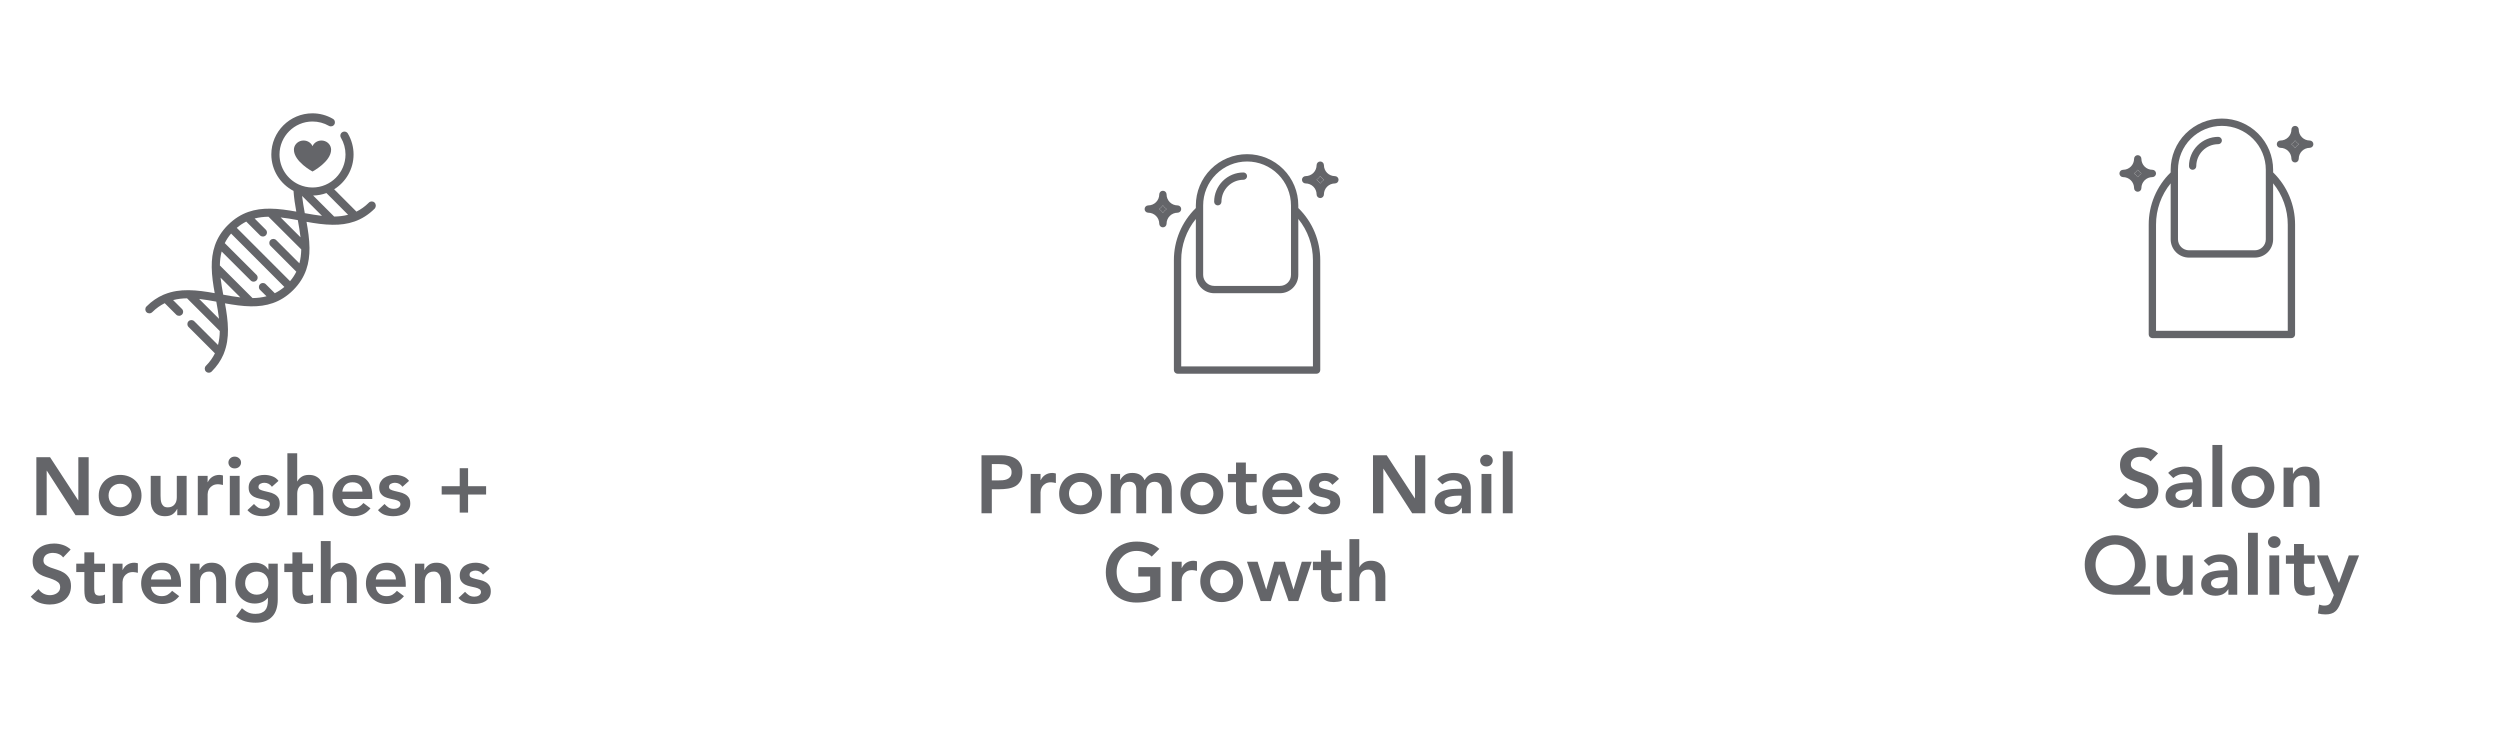 <svg xmlns="http://www.w3.org/2000/svg" fill="none" viewBox="0 0 427 126" height="126" width="427">
<g clip-path="url(#clip0_616_3960)">
<path fill="#646569" d="M389.5 25.25C389.997 25.25 390.474 25.448 390.825 25.8C391.177 26.151 391.374 26.628 391.375 27.125C391.375 27.291 391.441 27.45 391.558 27.567C391.675 27.684 391.834 27.75 392 27.75C392.166 27.75 392.325 27.684 392.442 27.567C392.559 27.45 392.625 27.291 392.625 27.125C392.626 26.628 392.823 26.151 393.175 25.8C393.526 25.448 394.003 25.25 394.5 25.25C394.666 25.25 394.825 25.184 394.942 25.067C395.059 24.95 395.125 24.791 395.125 24.625C395.125 24.459 395.059 24.3 394.942 24.183C394.825 24.066 394.666 24 394.5 24C394.003 24 393.526 23.802 393.175 23.45C392.823 23.099 392.626 22.622 392.625 22.125C392.625 21.959 392.559 21.8 392.442 21.683C392.325 21.566 392.166 21.5 392 21.5C391.834 21.5 391.675 21.566 391.558 21.683C391.441 21.8 391.375 21.959 391.375 22.125C391.374 22.622 391.177 23.099 390.825 23.45C390.474 23.802 389.997 24 389.5 24C389.334 24 389.175 24.066 389.058 24.183C388.941 24.3 388.875 24.459 388.875 24.625C388.875 24.791 388.941 24.95 389.058 25.067C389.175 25.184 389.334 25.25 389.5 25.25ZM392 23.998C392.178 24.236 392.389 24.447 392.627 24.625C392.389 24.803 392.178 25.014 392 25.252C391.822 25.014 391.611 24.803 391.373 24.625C391.611 24.447 391.822 24.236 392 23.998Z"></path>
<path fill="#646569" d="M392 23.998C392.178 24.236 392.389 24.447 392.627 24.625C392.389 24.803 392.178 25.014 392 25.252C391.822 25.014 391.611 24.803 391.373 24.625C391.611 24.447 391.822 24.236 392 23.998Z"></path>
<path fill="#646569" d="M362.625 30.25C363.122 30.25 363.599 30.448 363.95 30.8C364.302 31.151 364.499 31.628 364.5 32.125C364.5 32.291 364.566 32.45 364.683 32.567C364.8 32.684 364.959 32.75 365.125 32.75C365.291 32.75 365.45 32.684 365.567 32.567C365.684 32.45 365.75 32.291 365.75 32.125C365.751 31.628 365.948 31.151 366.3 30.8C366.651 30.448 367.128 30.25 367.625 30.25C367.791 30.25 367.95 30.184 368.067 30.067C368.184 29.95 368.25 29.791 368.25 29.625C368.25 29.459 368.184 29.3 368.067 29.183C367.95 29.066 367.791 29 367.625 29C367.128 29 366.651 28.802 366.3 28.45C365.948 28.099 365.751 27.622 365.75 27.125C365.75 26.959 365.684 26.8 365.567 26.683C365.45 26.566 365.291 26.5 365.125 26.5C364.959 26.5 364.8 26.566 364.683 26.683C364.566 26.8 364.5 26.959 364.5 27.125C364.499 27.622 364.302 28.099 363.95 28.45C363.599 28.802 363.122 29 362.625 29C362.459 29 362.3 29.066 362.183 29.183C362.066 29.3 362 29.459 362 29.625C362 29.791 362.066 29.95 362.183 30.067C362.3 30.184 362.459 30.25 362.625 30.25ZM365.125 28.998C365.303 29.236 365.514 29.447 365.752 29.625C365.514 29.803 365.303 30.014 365.125 30.252C364.947 30.014 364.736 29.803 364.498 29.625C364.736 29.447 364.947 29.236 365.125 28.998Z"></path>
<path fill="#646569" d="M365.125 28.998C365.303 29.236 365.514 29.447 365.752 29.625C365.514 29.803 365.303 30.014 365.125 30.252C364.947 30.014 364.736 29.803 364.498 29.625C364.736 29.447 364.947 29.236 365.125 28.998Z"></path>
<path fill="#646569" d="M374.5 29C374.582 29 374.663 28.984 374.739 28.953C374.815 28.921 374.884 28.875 374.942 28.817C375 28.759 375.046 28.69 375.077 28.614C375.109 28.538 375.125 28.457 375.125 28.375C375.126 27.381 375.522 26.428 376.225 25.724C376.928 25.021 377.881 24.626 378.875 24.625C379.041 24.625 379.2 24.559 379.317 24.442C379.434 24.325 379.5 24.166 379.5 24C379.5 23.834 379.434 23.675 379.317 23.558C379.2 23.441 379.041 23.375 378.875 23.375C377.549 23.377 376.278 23.904 375.341 24.841C374.404 25.779 373.877 27.049 373.875 28.375C373.875 28.457 373.891 28.538 373.923 28.614C373.954 28.69 374 28.759 374.058 28.817C374.116 28.875 374.185 28.921 374.261 28.953C374.337 28.984 374.418 29 374.5 29Z"></path>
<path fill="#646569" d="M367 38.375V57.125C367 57.207 367.016 57.288 367.048 57.364C367.079 57.44 367.125 57.509 367.183 57.567C367.241 57.625 367.31 57.671 367.386 57.703C367.462 57.734 367.543 57.75 367.625 57.75H391.375C391.457 57.75 391.538 57.734 391.614 57.703C391.69 57.671 391.759 57.625 391.817 57.567C391.875 57.509 391.921 57.44 391.953 57.364C391.984 57.288 392 57.207 392 57.125V38.375C392.005 36.72 391.679 35.08 391.041 33.553C390.403 32.026 389.465 30.642 388.284 29.482C388.274 29.472 388.261 29.469 388.25 29.459V29C388.25 26.679 387.328 24.454 385.687 22.813C384.046 21.172 381.821 20.25 379.5 20.25C377.179 20.25 374.954 21.172 373.313 22.813C371.672 24.454 370.75 26.679 370.75 29V29.455C369.559 30.614 368.613 32.001 367.969 33.534C367.324 35.066 366.995 36.713 367 38.375ZM390.75 38.375V56.5H368.25V38.375C368.244 35.804 369.127 33.31 370.75 31.317V40.875C370.751 41.703 371.081 42.498 371.666 43.084C372.252 43.669 373.047 43.999 373.875 44H385.125C385.954 43.999 386.748 43.669 387.334 43.084C387.92 42.498 388.249 41.703 388.25 40.875V31.311C389.873 33.307 390.756 35.803 390.75 38.375ZM372 29C372 27.011 372.79 25.103 374.197 23.697C375.603 22.29 377.511 21.5 379.5 21.5C381.489 21.5 383.397 22.29 384.803 23.697C386.21 25.103 387 27.011 387 29V40.875C387 41.372 386.802 41.849 386.45 42.2C386.099 42.552 385.622 42.749 385.125 42.75H373.875C373.378 42.749 372.901 42.552 372.55 42.2C372.198 41.849 372.001 41.372 372 40.875V29Z"></path>
<path fill="#646569" d="M395.748 94.864H397.596L399.472 99.526H399.5L401.18 94.864H402.93L399.752 103.026C399.63 103.344 399.495 103.619 399.346 103.852C399.206 104.095 399.038 104.296 398.842 104.454C398.646 104.622 398.412 104.744 398.142 104.818C397.88 104.902 397.563 104.944 397.19 104.944C396.751 104.944 396.322 104.888 395.902 104.776L396.112 103.264C396.242 103.311 396.378 103.348 396.518 103.376C396.667 103.414 396.816 103.432 396.966 103.432C397.171 103.432 397.344 103.414 397.484 103.376C397.624 103.339 397.74 103.278 397.834 103.194C397.936 103.12 398.02 103.017 398.086 102.886C398.151 102.765 398.221 102.616 398.296 102.438L398.618 101.64L395.748 94.864Z"></path>
<path fill="#646569" d="M390.432 96.292V94.864H391.818V92.918H393.498V94.864H395.346V96.292H393.498V99.232C393.498 99.568 393.559 99.834 393.68 100.03C393.811 100.226 394.063 100.324 394.436 100.324C394.585 100.324 394.749 100.31 394.926 100.282C395.103 100.245 395.243 100.189 395.346 100.114V101.528C395.169 101.612 394.949 101.668 394.688 101.696C394.436 101.733 394.212 101.752 394.016 101.752C393.568 101.752 393.199 101.701 392.91 101.598C392.63 101.505 392.406 101.36 392.238 101.164C392.079 100.959 391.967 100.707 391.902 100.408C391.846 100.109 391.818 99.764 391.818 99.372V96.292H390.432Z"></path>
<path fill="#646569" d="M387.608 94.864H389.288V101.584H387.608V94.864ZM387.37 92.582C387.37 92.312 387.468 92.078 387.664 91.882C387.869 91.677 388.126 91.574 388.434 91.574C388.742 91.574 388.998 91.672 389.204 91.868C389.418 92.055 389.526 92.293 389.526 92.582C389.526 92.872 389.418 93.114 389.204 93.31C388.998 93.497 388.742 93.59 388.434 93.59C388.126 93.59 387.869 93.492 387.664 93.296C387.468 93.091 387.37 92.853 387.37 92.582Z"></path>
<path fill="#646569" d="M383.957 91H385.637V101.584H383.957V91Z"></path>
<path fill="#646569" d="M380.609 100.66H380.567C380.325 101.043 380.017 101.323 379.643 101.5C379.27 101.668 378.859 101.752 378.411 101.752C378.103 101.752 377.8 101.71 377.501 101.626C377.212 101.542 376.951 101.416 376.717 101.248C376.493 101.08 376.311 100.87 376.171 100.618C376.031 100.366 375.961 100.072 375.961 99.736C375.961 99.372 376.027 99.064 376.157 98.812C376.288 98.551 376.461 98.336 376.675 98.168C376.899 97.991 377.156 97.851 377.445 97.748C377.735 97.646 378.033 97.571 378.341 97.524C378.659 97.468 378.976 97.436 379.293 97.426C379.611 97.408 379.909 97.398 380.189 97.398H380.609V97.216C380.609 96.796 380.465 96.484 380.175 96.278C379.886 96.064 379.517 95.956 379.069 95.956C378.715 95.956 378.383 96.022 378.075 96.152C377.767 96.274 377.501 96.442 377.277 96.656L376.395 95.774C376.769 95.392 377.203 95.116 377.697 94.948C378.201 94.78 378.719 94.696 379.251 94.696C379.727 94.696 380.129 94.752 380.455 94.864C380.782 94.967 381.053 95.102 381.267 95.27C381.482 95.438 381.645 95.634 381.757 95.858C381.879 96.073 381.963 96.292 382.009 96.516C382.065 96.74 382.098 96.96 382.107 97.174C382.117 97.38 382.121 97.562 382.121 97.72V101.584H380.609V100.66ZM380.511 98.574H380.161C379.928 98.574 379.667 98.584 379.377 98.602C379.088 98.621 378.813 98.668 378.551 98.742C378.299 98.808 378.085 98.91 377.907 99.05C377.73 99.181 377.641 99.368 377.641 99.61C377.641 99.769 377.674 99.904 377.739 100.016C377.814 100.119 377.907 100.208 378.019 100.282C378.131 100.357 378.257 100.413 378.397 100.45C378.537 100.478 378.677 100.492 378.817 100.492C379.396 100.492 379.821 100.357 380.091 100.086C380.371 99.806 380.511 99.428 380.511 98.952V98.574Z"></path>
<path fill="#646569" d="M374.503 101.584H372.907V100.506H372.879C372.72 100.842 372.477 101.136 372.151 101.388C371.824 101.631 371.381 101.752 370.821 101.752C370.373 101.752 369.99 101.682 369.673 101.542C369.365 101.393 369.113 101.197 368.917 100.954C368.721 100.702 368.581 100.418 368.497 100.1C368.413 99.783 368.371 99.452 368.371 99.106V94.864H370.051V98.266C370.051 98.453 370.06 98.663 370.079 98.896C370.097 99.12 370.144 99.335 370.219 99.54C370.303 99.736 370.424 99.904 370.583 100.044C370.751 100.175 370.984 100.24 371.283 100.24C371.563 100.24 371.796 100.194 371.983 100.1C372.179 100.007 372.337 99.881 372.459 99.722C372.589 99.564 372.683 99.382 372.739 99.176C372.795 98.971 372.823 98.756 372.823 98.532V94.864H374.503V101.584Z"></path>
<path fill="#646569" d="M367.243 101.584H361.475C360.7 101.584 359.981 101.467 359.319 101.234C358.665 100.991 358.096 100.651 357.611 100.212C357.135 99.764 356.757 99.223 356.477 98.588C356.206 97.944 356.071 97.221 356.071 96.418C356.071 95.69 356.206 95.023 356.477 94.416C356.757 93.8 357.135 93.273 357.611 92.834C358.087 92.386 358.637 92.041 359.263 91.798C359.897 91.546 360.569 91.42 361.279 91.42C361.988 91.42 362.655 91.546 363.281 91.798C363.915 92.041 364.471 92.386 364.947 92.834C365.423 93.273 365.796 93.8 366.067 94.416C366.347 95.023 366.487 95.69 366.487 96.418C366.487 96.941 366.421 97.403 366.291 97.804C366.169 98.196 366.006 98.546 365.801 98.854C365.595 99.153 365.367 99.405 365.115 99.61C364.872 99.815 364.634 99.988 364.401 100.128V100.156H367.243V101.584ZM361.237 93.016C360.761 93.016 360.317 93.105 359.907 93.282C359.505 93.45 359.155 93.688 358.857 93.996C358.567 94.304 358.339 94.668 358.171 95.088C358.003 95.508 357.919 95.965 357.919 96.46C357.919 96.964 358.003 97.435 358.171 97.874C358.339 98.303 358.572 98.677 358.871 98.994C359.169 99.302 359.519 99.545 359.921 99.722C360.331 99.899 360.779 99.988 361.265 99.988C361.75 99.988 362.198 99.899 362.609 99.722C363.029 99.545 363.388 99.302 363.687 98.994C363.985 98.677 364.219 98.303 364.387 97.874C364.555 97.435 364.639 96.964 364.639 96.46C364.639 95.965 364.555 95.508 364.387 95.088C364.219 94.668 363.985 94.304 363.687 93.996C363.388 93.688 363.029 93.45 362.609 93.282C362.198 93.105 361.741 93.016 361.237 93.016Z"></path>
<path fill="#646569" d="M390.034 79.864H391.63V80.942H391.658C391.816 80.606 392.059 80.317 392.386 80.074C392.712 79.822 393.156 79.696 393.716 79.696C394.164 79.696 394.542 79.771 394.85 79.92C395.167 80.07 395.424 80.266 395.62 80.508C395.816 80.751 395.956 81.031 396.04 81.348C396.124 81.666 396.166 81.997 396.166 82.342V86.584H394.486V83.182C394.486 82.996 394.476 82.79 394.458 82.566C394.439 82.333 394.388 82.118 394.304 81.922C394.229 81.717 394.108 81.549 393.94 81.418C393.772 81.278 393.543 81.208 393.254 81.208C392.974 81.208 392.736 81.255 392.54 81.348C392.353 81.442 392.194 81.568 392.064 81.726C391.942 81.885 391.854 82.067 391.798 82.272C391.742 82.478 391.714 82.692 391.714 82.916V86.584H390.034V79.864Z"></path>
<path fill="#646569" d="M381.153 83.224C381.153 82.692 381.246 82.212 381.433 81.782C381.629 81.344 381.89 80.97 382.217 80.662C382.543 80.354 382.931 80.116 383.379 79.948C383.827 79.78 384.303 79.696 384.807 79.696C385.311 79.696 385.787 79.78 386.235 79.948C386.683 80.116 387.07 80.354 387.397 80.662C387.723 80.97 387.98 81.344 388.167 81.782C388.363 82.212 388.461 82.692 388.461 83.224C388.461 83.756 388.363 84.242 388.167 84.68C387.98 85.11 387.723 85.478 387.397 85.786C387.07 86.094 386.683 86.332 386.235 86.5C385.787 86.668 385.311 86.752 384.807 86.752C384.303 86.752 383.827 86.668 383.379 86.5C382.931 86.332 382.543 86.094 382.217 85.786C381.89 85.478 381.629 85.11 381.433 84.68C381.246 84.242 381.153 83.756 381.153 83.224ZM382.833 83.224C382.833 83.486 382.875 83.738 382.959 83.98C383.052 84.223 383.183 84.438 383.351 84.624C383.528 84.811 383.738 84.96 383.981 85.072C384.223 85.184 384.499 85.24 384.807 85.24C385.115 85.24 385.39 85.184 385.633 85.072C385.875 84.96 386.081 84.811 386.249 84.624C386.426 84.438 386.557 84.223 386.641 83.98C386.734 83.738 386.781 83.486 386.781 83.224C386.781 82.963 386.734 82.711 386.641 82.468C386.557 82.226 386.426 82.011 386.249 81.824C386.081 81.638 385.875 81.488 385.633 81.376C385.39 81.264 385.115 81.208 384.807 81.208C384.499 81.208 384.223 81.264 383.981 81.376C383.738 81.488 383.528 81.638 383.351 81.824C383.183 82.011 383.052 82.226 382.959 82.468C382.875 82.711 382.833 82.963 382.833 83.224Z"></path>
<path fill="#646569" d="M377.88 76H379.56V86.584H377.88V76Z"></path>
<path fill="#646569" d="M374.532 85.66H374.49C374.248 86.043 373.94 86.323 373.566 86.5C373.193 86.668 372.782 86.752 372.334 86.752C372.026 86.752 371.723 86.71 371.424 86.626C371.135 86.542 370.874 86.416 370.64 86.248C370.416 86.08 370.234 85.87 370.094 85.618C369.954 85.366 369.884 85.072 369.884 84.736C369.884 84.372 369.95 84.064 370.08 83.812C370.211 83.551 370.384 83.336 370.598 83.168C370.822 82.991 371.079 82.851 371.368 82.748C371.658 82.646 371.956 82.571 372.264 82.524C372.582 82.468 372.899 82.436 373.216 82.426C373.534 82.408 373.832 82.398 374.112 82.398H374.532V82.216C374.532 81.796 374.388 81.484 374.098 81.278C373.809 81.064 373.44 80.956 372.992 80.956C372.638 80.956 372.306 81.022 371.998 81.152C371.69 81.274 371.424 81.442 371.2 81.656L370.318 80.774C370.692 80.392 371.126 80.116 371.62 79.948C372.124 79.78 372.642 79.696 373.174 79.696C373.65 79.696 374.052 79.752 374.378 79.864C374.705 79.967 374.976 80.102 375.19 80.27C375.405 80.438 375.568 80.634 375.68 80.858C375.802 81.073 375.886 81.292 375.932 81.516C375.988 81.74 376.021 81.96 376.03 82.174C376.04 82.38 376.044 82.562 376.044 82.72V86.584H374.532V85.66ZM374.434 83.574H374.084C373.851 83.574 373.59 83.584 373.3 83.602C373.011 83.621 372.736 83.668 372.474 83.742C372.222 83.808 372.008 83.91 371.83 84.05C371.653 84.181 371.564 84.368 371.564 84.61C371.564 84.769 371.597 84.904 371.662 85.016C371.737 85.119 371.83 85.208 371.942 85.282C372.054 85.357 372.18 85.413 372.32 85.45C372.46 85.478 372.6 85.492 372.74 85.492C373.319 85.492 373.744 85.357 374.014 85.086C374.294 84.806 374.434 84.428 374.434 83.952V83.574Z"></path>
<path fill="#646569" d="M367.305 78.8C367.119 78.529 366.867 78.333 366.549 78.212C366.241 78.081 365.915 78.016 365.569 78.016C365.364 78.016 365.163 78.039 364.967 78.086C364.781 78.133 364.608 78.207 364.449 78.31C364.3 78.413 364.179 78.548 364.085 78.716C363.992 78.875 363.945 79.066 363.945 79.29C363.945 79.626 364.062 79.883 364.295 80.06C364.529 80.237 364.818 80.391 365.163 80.522C365.509 80.653 365.887 80.779 366.297 80.9C366.708 81.021 367.086 81.189 367.431 81.404C367.777 81.619 368.066 81.903 368.299 82.258C368.533 82.613 368.649 83.084 368.649 83.672C368.649 84.204 368.551 84.671 368.355 85.072C368.159 85.464 367.893 85.791 367.557 86.052C367.231 86.313 366.848 86.509 366.409 86.64C365.971 86.771 365.509 86.836 365.023 86.836C364.407 86.836 363.815 86.733 363.245 86.528C362.676 86.323 362.186 85.977 361.775 85.492L363.105 84.204C363.32 84.531 363.6 84.787 363.945 84.974C364.3 85.151 364.673 85.24 365.065 85.24C365.271 85.24 365.476 85.212 365.681 85.156C365.887 85.1 366.073 85.016 366.241 84.904C366.409 84.792 366.545 84.652 366.647 84.484C366.75 84.307 366.801 84.106 366.801 83.882C366.801 83.518 366.685 83.238 366.451 83.042C366.218 82.846 365.929 82.683 365.583 82.552C365.238 82.412 364.86 82.281 364.449 82.16C364.039 82.039 363.661 81.875 363.315 81.67C362.97 81.455 362.681 81.175 362.447 80.83C362.214 80.475 362.097 80.004 362.097 79.416C362.097 78.903 362.2 78.459 362.405 78.086C362.62 77.713 362.895 77.405 363.231 77.162C363.577 76.91 363.969 76.723 364.407 76.602C364.846 76.481 365.294 76.42 365.751 76.42C366.274 76.42 366.778 76.499 367.263 76.658C367.758 76.817 368.201 77.078 368.593 77.442L367.305 78.8Z"></path>
</g>
<path fill="#646569" d="M223 31.332C223.497 31.333 223.974 31.53 224.325 31.882C224.677 32.233 224.874 32.71 224.875 33.207C224.875 33.373 224.941 33.532 225.058 33.649C225.175 33.766 225.334 33.832 225.5 33.832C225.666 33.832 225.825 33.766 225.942 33.649C226.059 33.532 226.125 33.373 226.125 33.207C226.126 32.71 226.323 32.233 226.675 31.882C227.026 31.53 227.503 31.333 228 31.332C228.166 31.332 228.325 31.266 228.442 31.149C228.559 31.032 228.625 30.873 228.625 30.707C228.625 30.541 228.559 30.382 228.442 30.265C228.325 30.148 228.166 30.082 228 30.082C227.503 30.081 227.026 29.884 226.675 29.532C226.323 29.181 226.126 28.704 226.125 28.207C226.125 28.041 226.059 27.882 225.942 27.765C225.825 27.648 225.666 27.582 225.5 27.582C225.334 27.582 225.175 27.648 225.058 27.765C224.941 27.882 224.875 28.041 224.875 28.207C224.874 28.704 224.677 29.181 224.325 29.532C223.974 29.884 223.497 30.081 223 30.082C222.834 30.082 222.675 30.148 222.558 30.265C222.441 30.382 222.375 30.541 222.375 30.707C222.375 30.873 222.441 31.032 222.558 31.149C222.675 31.266 222.834 31.332 223 31.332ZM225.5 30.08C225.678 30.318 225.889 30.529 226.127 30.707C225.889 30.885 225.678 31.096 225.5 31.334C225.322 31.096 225.111 30.885 224.873 30.707C225.111 30.529 225.322 30.318 225.5 30.08Z"></path>
<path fill="#646569" d="M225.5 30.08C225.678 30.318 225.889 30.529 226.127 30.707C225.889 30.885 225.678 31.096 225.5 31.334C225.322 31.096 225.111 30.885 224.873 30.707C225.111 30.529 225.322 30.318 225.5 30.08Z"></path>
<path fill="#646569" d="M196.125 36.332C196.622 36.333 197.099 36.53 197.45 36.882C197.802 37.233 197.999 37.71 198 38.207C198 38.373 198.066 38.532 198.183 38.649C198.3 38.766 198.459 38.832 198.625 38.832C198.791 38.832 198.95 38.766 199.067 38.649C199.184 38.532 199.25 38.373 199.25 38.207C199.251 37.71 199.448 37.233 199.8 36.882C200.151 36.53 200.628 36.333 201.125 36.332C201.291 36.332 201.45 36.266 201.567 36.149C201.684 36.032 201.75 35.873 201.75 35.707C201.75 35.541 201.684 35.382 201.567 35.265C201.45 35.148 201.291 35.082 201.125 35.082C200.628 35.081 200.151 34.884 199.8 34.532C199.448 34.181 199.251 33.704 199.25 33.207C199.25 33.041 199.184 32.882 199.067 32.765C198.95 32.648 198.791 32.582 198.625 32.582C198.459 32.582 198.3 32.648 198.183 32.765C198.066 32.882 198 33.041 198 33.207C197.999 33.704 197.802 34.181 197.45 34.532C197.099 34.884 196.622 35.081 196.125 35.082C195.959 35.082 195.8 35.148 195.683 35.265C195.566 35.382 195.5 35.541 195.5 35.707C195.5 35.873 195.566 36.032 195.683 36.149C195.8 36.266 195.959 36.332 196.125 36.332ZM198.625 35.08C198.803 35.318 199.014 35.529 199.252 35.707C199.014 35.885 198.803 36.096 198.625 36.334C198.447 36.096 198.236 35.885 197.998 35.707C198.236 35.529 198.447 35.318 198.625 35.08Z"></path>
<path fill="#646569" d="M198.625 35.08C198.803 35.318 199.014 35.529 199.252 35.707C199.014 35.885 198.803 36.096 198.625 36.334C198.447 36.096 198.236 35.885 197.998 35.707C198.236 35.529 198.447 35.318 198.625 35.08Z"></path>
<path fill="#646569" d="M208 35.082C208.082 35.082 208.163 35.066 208.239 35.035C208.315 35.003 208.384 34.957 208.442 34.899C208.5 34.841 208.546 34.772 208.577 34.696C208.609 34.62 208.625 34.539 208.625 34.457C208.626 33.463 209.022 32.51 209.725 31.807C210.428 31.104 211.381 30.708 212.375 30.707C212.541 30.707 212.7 30.641 212.817 30.524C212.934 30.407 213 30.248 213 30.082C213 29.916 212.934 29.757 212.817 29.64C212.7 29.523 212.541 29.457 212.375 29.457C211.049 29.459 209.778 29.986 208.841 30.923C207.904 31.86 207.377 33.131 207.375 34.457C207.375 34.539 207.391 34.62 207.423 34.696C207.454 34.772 207.5 34.841 207.558 34.899C207.616 34.957 207.685 35.003 207.761 35.035C207.837 35.066 207.918 35.082 208 35.082Z"></path>
<path fill="#646569" d="M200.5 44.457V63.207C200.5 63.289 200.516 63.37 200.548 63.446C200.579 63.522 200.625 63.591 200.683 63.649C200.741 63.707 200.81 63.753 200.886 63.785C200.962 63.816 201.043 63.832 201.125 63.832H224.875C224.957 63.832 225.038 63.816 225.114 63.785C225.19 63.753 225.259 63.707 225.317 63.649C225.375 63.591 225.421 63.522 225.453 63.446C225.484 63.37 225.5 63.289 225.5 63.207V44.457C225.505 42.802 225.179 41.162 224.541 39.635C223.903 38.108 222.965 36.724 221.784 35.564C221.774 35.554 221.761 35.551 221.75 35.541V35.082C221.75 32.761 220.828 30.536 219.187 28.895C217.546 27.254 215.321 26.332 213 26.332C210.679 26.332 208.454 27.254 206.813 28.895C205.172 30.536 204.25 32.761 204.25 35.082V35.537C203.059 36.696 202.113 38.083 201.469 39.616C200.824 41.148 200.495 42.795 200.5 44.457ZM224.25 44.457V62.582H201.75V44.457C201.744 41.886 202.627 39.392 204.25 37.399V46.957C204.251 47.785 204.581 48.58 205.166 49.166C205.752 49.752 206.547 50.081 207.375 50.082H218.625C219.454 50.081 220.248 49.752 220.834 49.166C221.42 48.58 221.749 47.785 221.75 46.957V37.393C223.373 39.389 224.256 41.885 224.25 44.457ZM205.5 35.082C205.5 33.093 206.29 31.185 207.697 29.779C209.103 28.372 211.011 27.582 213 27.582C214.989 27.582 216.897 28.372 218.303 29.779C219.71 31.185 220.5 33.093 220.5 35.082V46.957C220.5 47.454 220.302 47.931 219.95 48.282C219.599 48.634 219.122 48.831 218.625 48.832H207.375C206.878 48.831 206.401 48.634 206.05 48.282C205.698 47.931 205.501 47.454 205.5 46.957V35.082Z"></path>
<path fill="#646569" d="M232.165 96.884H232.193C232.324 96.604 232.553 96.352 232.879 96.128C233.215 95.895 233.645 95.778 234.167 95.778C234.615 95.778 234.993 95.853 235.301 96.002C235.619 96.151 235.875 96.347 236.071 96.59C236.267 96.833 236.407 97.113 236.491 97.43C236.575 97.747 236.617 98.079 236.617 98.424V102.666H234.937V99.264C234.937 99.077 234.928 98.872 234.909 98.648C234.891 98.415 234.839 98.2 234.755 98.004C234.681 97.799 234.559 97.631 234.391 97.5C234.223 97.36 233.995 97.29 233.705 97.29C233.425 97.29 233.187 97.337 232.991 97.43C232.805 97.523 232.646 97.649 232.515 97.808C232.394 97.967 232.305 98.149 232.249 98.354C232.193 98.559 232.165 98.774 232.165 98.998V102.666H230.485V92.082H232.165V96.884Z"></path>
<path fill="#646569" d="M224.246 97.374V95.946H225.632V94H227.312V95.946H229.16V97.374H227.312V100.314C227.312 100.65 227.373 100.916 227.494 101.112C227.625 101.308 227.877 101.406 228.25 101.406C228.399 101.406 228.563 101.392 228.74 101.364C228.917 101.327 229.057 101.271 229.16 101.196V102.61C228.983 102.694 228.763 102.75 228.502 102.778C228.25 102.815 228.026 102.834 227.83 102.834C227.382 102.834 227.013 102.783 226.724 102.68C226.444 102.587 226.22 102.442 226.052 102.246C225.893 102.041 225.781 101.789 225.716 101.49C225.66 101.191 225.632 100.846 225.632 100.454V97.374H224.246Z"></path>
<path fill="#646569" d="M212.978 95.946H214.798L216.254 100.65H216.282L217.64 95.946H219.46L220.916 100.65H220.944L222.344 95.946H224.038L221.756 102.666H220.09L218.494 98.074H218.466L217.052 102.666H215.316L212.978 95.946Z"></path>
<path fill="#646569" d="M205.007 99.306C205.007 98.774 205.1 98.294 205.287 97.864C205.483 97.426 205.744 97.052 206.071 96.744C206.398 96.436 206.785 96.198 207.233 96.03C207.681 95.862 208.157 95.778 208.661 95.778C209.165 95.778 209.641 95.862 210.089 96.03C210.537 96.198 210.924 96.436 211.251 96.744C211.578 97.052 211.834 97.426 212.021 97.864C212.217 98.294 212.315 98.774 212.315 99.306C212.315 99.838 212.217 100.324 212.021 100.762C211.834 101.192 211.578 101.56 211.251 101.868C210.924 102.176 210.537 102.414 210.089 102.582C209.641 102.75 209.165 102.834 208.661 102.834C208.157 102.834 207.681 102.75 207.233 102.582C206.785 102.414 206.398 102.176 206.071 101.868C205.744 101.56 205.483 101.192 205.287 100.762C205.1 100.324 205.007 99.838 205.007 99.306ZM206.687 99.306C206.687 99.568 206.729 99.82 206.813 100.062C206.906 100.305 207.037 100.52 207.205 100.706C207.382 100.893 207.592 101.042 207.835 101.154C208.078 101.266 208.353 101.322 208.661 101.322C208.969 101.322 209.244 101.266 209.487 101.154C209.73 101.042 209.935 100.893 210.103 100.706C210.28 100.52 210.411 100.305 210.495 100.062C210.588 99.82 210.635 99.568 210.635 99.306C210.635 99.045 210.588 98.793 210.495 98.55C210.411 98.308 210.28 98.093 210.103 97.906C209.935 97.72 209.73 97.57 209.487 97.458C209.244 97.346 208.969 97.29 208.661 97.29C208.353 97.29 208.078 97.346 207.835 97.458C207.592 97.57 207.382 97.72 207.205 97.906C207.037 98.093 206.906 98.308 206.813 98.55C206.729 98.793 206.687 99.045 206.687 99.306Z"></path>
<path fill="#646569" d="M200.147 95.946H201.827V97.01H201.855C202.042 96.618 202.308 96.315 202.653 96.1C202.999 95.886 203.395 95.778 203.843 95.778C203.946 95.778 204.044 95.788 204.137 95.806C204.24 95.825 204.343 95.848 204.445 95.876V97.5C204.305 97.463 204.165 97.435 204.025 97.416C203.895 97.388 203.764 97.374 203.633 97.374C203.241 97.374 202.924 97.449 202.681 97.598C202.448 97.738 202.266 97.902 202.135 98.088C202.014 98.275 201.93 98.462 201.883 98.648C201.846 98.835 201.827 98.975 201.827 99.068V102.666H200.147V95.946Z"></path>
<path fill="#646569" d="M198.211 101.938C196.988 102.591 195.621 102.918 194.109 102.918C193.344 102.918 192.639 102.797 191.995 102.554C191.36 102.302 190.81 101.952 190.343 101.504C189.886 101.047 189.526 100.501 189.265 99.866C189.004 99.231 188.873 98.527 188.873 97.752C188.873 96.959 189.004 96.24 189.265 95.596C189.526 94.943 189.886 94.387 190.343 93.93C190.81 93.473 191.36 93.123 191.995 92.88C192.639 92.628 193.344 92.502 194.109 92.502C194.865 92.502 195.574 92.595 196.237 92.782C196.9 92.959 197.492 93.281 198.015 93.748L196.713 95.064C196.396 94.756 196.008 94.518 195.551 94.35C195.103 94.182 194.627 94.098 194.123 94.098C193.61 94.098 193.143 94.191 192.723 94.378C192.312 94.555 191.958 94.807 191.659 95.134C191.36 95.451 191.127 95.825 190.959 96.254C190.8 96.683 190.721 97.145 190.721 97.64C190.721 98.172 190.8 98.662 190.959 99.11C191.127 99.558 191.36 99.945 191.659 100.272C191.958 100.599 192.312 100.855 192.723 101.042C193.143 101.229 193.61 101.322 194.123 101.322C194.571 101.322 194.991 101.28 195.383 101.196C195.784 101.112 196.139 100.981 196.447 100.804V98.466H194.417V96.87H198.211V101.938Z"></path>
<path fill="#646569" d="M256.681 77.082H258.361V87.666H256.681V77.082Z"></path>
<path fill="#646569" d="M253.045 80.946H254.725V87.666H253.045V80.946ZM252.807 78.664C252.807 78.394 252.905 78.16 253.101 77.964C253.306 77.759 253.563 77.656 253.871 77.656C254.179 77.656 254.435 77.754 254.641 77.95C254.855 78.137 254.963 78.375 254.963 78.664C254.963 78.954 254.855 79.196 254.641 79.392C254.435 79.579 254.179 79.672 253.871 79.672C253.563 79.672 253.306 79.574 253.101 79.378C252.905 79.173 252.807 78.935 252.807 78.664Z"></path>
<path fill="#646569" d="M249.697 86.742H249.655C249.412 87.125 249.104 87.405 248.731 87.582C248.357 87.75 247.947 87.834 247.499 87.834C247.191 87.834 246.887 87.792 246.589 87.708C246.299 87.624 246.038 87.498 245.805 87.33C245.581 87.162 245.399 86.952 245.259 86.7C245.119 86.448 245.049 86.154 245.049 85.818C245.049 85.454 245.114 85.146 245.245 84.894C245.375 84.633 245.548 84.418 245.763 84.25C245.987 84.073 246.243 83.933 246.533 83.83C246.822 83.728 247.121 83.653 247.429 83.606C247.746 83.55 248.063 83.518 248.381 83.508C248.698 83.49 248.997 83.48 249.277 83.48H249.697V83.298C249.697 82.878 249.552 82.566 249.263 82.36C248.973 82.146 248.605 82.038 248.157 82.038C247.802 82.038 247.471 82.104 247.163 82.234C246.855 82.356 246.589 82.524 246.365 82.738L245.483 81.856C245.856 81.474 246.29 81.198 246.785 81.03C247.289 80.862 247.807 80.778 248.339 80.778C248.815 80.778 249.216 80.834 249.543 80.946C249.869 81.049 250.14 81.184 250.355 81.352C250.569 81.52 250.733 81.716 250.845 81.94C250.966 82.155 251.05 82.374 251.097 82.598C251.153 82.822 251.185 83.042 251.195 83.256C251.204 83.462 251.209 83.644 251.209 83.802V87.666H249.697V86.742ZM249.599 84.656H249.249C249.015 84.656 248.754 84.666 248.465 84.684C248.175 84.703 247.9 84.75 247.639 84.824C247.387 84.89 247.172 84.992 246.995 85.132C246.817 85.263 246.729 85.45 246.729 85.692C246.729 85.851 246.761 85.986 246.827 86.098C246.901 86.201 246.995 86.29 247.107 86.364C247.219 86.439 247.345 86.495 247.485 86.532C247.625 86.56 247.765 86.574 247.905 86.574C248.483 86.574 248.908 86.439 249.179 86.168C249.459 85.888 249.599 85.51 249.599 85.034V84.656Z"></path>
<path fill="#646569" d="M234.508 77.754H236.846L241.648 85.118H241.676V77.754H243.44V87.666H241.2L236.3 80.064H236.272V87.666H234.508V77.754Z"></path>
<path fill="#646569" d="M227.575 82.808C227.248 82.351 226.81 82.122 226.259 82.122C226.035 82.122 225.816 82.178 225.601 82.29C225.386 82.402 225.279 82.584 225.279 82.836C225.279 83.042 225.368 83.191 225.545 83.284C225.722 83.378 225.946 83.457 226.217 83.522C226.488 83.588 226.777 83.658 227.085 83.732C227.402 83.798 227.696 83.905 227.967 84.054C228.238 84.194 228.462 84.39 228.639 84.642C228.816 84.894 228.905 85.24 228.905 85.678C228.905 86.08 228.816 86.42 228.639 86.7C228.471 86.971 228.247 87.19 227.967 87.358C227.696 87.526 227.388 87.648 227.043 87.722C226.698 87.797 226.352 87.834 226.007 87.834C225.484 87.834 225.004 87.76 224.565 87.61C224.126 87.461 223.734 87.19 223.389 86.798L224.509 85.748C224.724 85.991 224.952 86.192 225.195 86.35C225.447 86.5 225.75 86.574 226.105 86.574C226.226 86.574 226.352 86.56 226.483 86.532C226.614 86.504 226.735 86.458 226.847 86.392C226.959 86.327 227.048 86.248 227.113 86.154C227.188 86.052 227.225 85.935 227.225 85.804C227.225 85.571 227.136 85.398 226.959 85.286C226.782 85.174 226.558 85.086 226.287 85.02C226.016 84.946 225.722 84.88 225.405 84.824C225.097 84.759 224.808 84.661 224.537 84.53C224.266 84.39 224.042 84.199 223.865 83.956C223.688 83.714 223.599 83.378 223.599 82.948C223.599 82.575 223.674 82.253 223.823 81.982C223.982 81.702 224.187 81.474 224.439 81.296C224.691 81.119 224.98 80.988 225.307 80.904C225.634 80.82 225.965 80.778 226.301 80.778C226.749 80.778 227.192 80.858 227.631 81.016C228.07 81.166 228.424 81.427 228.695 81.8L227.575 82.808Z"></path>
<path fill="#646569" d="M217.296 84.894C217.352 85.398 217.548 85.79 217.884 86.07C218.22 86.35 218.626 86.49 219.102 86.49C219.522 86.49 219.872 86.406 220.152 86.238C220.442 86.061 220.694 85.842 220.908 85.58L222.112 86.49C221.72 86.976 221.282 87.321 220.796 87.526C220.311 87.732 219.802 87.834 219.27 87.834C218.766 87.834 218.29 87.75 217.842 87.582C217.394 87.414 217.007 87.176 216.68 86.868C216.354 86.56 216.092 86.192 215.896 85.762C215.71 85.324 215.616 84.838 215.616 84.306C215.616 83.774 215.71 83.294 215.896 82.864C216.092 82.426 216.354 82.052 216.68 81.744C217.007 81.436 217.394 81.198 217.842 81.03C218.29 80.862 218.766 80.778 219.27 80.778C219.737 80.778 220.162 80.862 220.544 81.03C220.936 81.189 221.268 81.422 221.538 81.73C221.818 82.038 222.033 82.421 222.182 82.878C222.341 83.326 222.42 83.844 222.42 84.432V84.894H217.296ZM220.74 83.634C220.731 83.14 220.577 82.752 220.278 82.472C219.98 82.183 219.564 82.038 219.032 82.038C218.528 82.038 218.127 82.183 217.828 82.472C217.539 82.762 217.362 83.149 217.296 83.634H220.74Z"></path>
<path fill="#646569" d="M209.727 82.374V80.946H211.113V79H212.793V80.946H214.641V82.374H212.793V85.314C212.793 85.65 212.853 85.916 212.975 86.112C213.105 86.308 213.357 86.406 213.731 86.406C213.88 86.406 214.043 86.392 214.221 86.364C214.398 86.327 214.538 86.271 214.641 86.196V87.61C214.463 87.694 214.244 87.75 213.983 87.778C213.731 87.815 213.507 87.834 213.311 87.834C212.863 87.834 212.494 87.783 212.205 87.68C211.925 87.587 211.701 87.442 211.533 87.246C211.374 87.041 211.262 86.789 211.197 86.49C211.141 86.191 211.113 85.846 211.113 85.454V82.374H209.727Z"></path>
<path fill="#646569" d="M201.63 84.306C201.63 83.774 201.723 83.294 201.91 82.864C202.106 82.426 202.367 82.052 202.694 81.744C203.021 81.436 203.408 81.198 203.856 81.03C204.304 80.862 204.78 80.778 205.284 80.778C205.788 80.778 206.264 80.862 206.712 81.03C207.16 81.198 207.547 81.436 207.874 81.744C208.201 82.052 208.457 82.426 208.644 82.864C208.84 83.294 208.938 83.774 208.938 84.306C208.938 84.838 208.84 85.324 208.644 85.762C208.457 86.192 208.201 86.56 207.874 86.868C207.547 87.176 207.16 87.414 206.712 87.582C206.264 87.75 205.788 87.834 205.284 87.834C204.78 87.834 204.304 87.75 203.856 87.582C203.408 87.414 203.021 87.176 202.694 86.868C202.367 86.56 202.106 86.192 201.91 85.762C201.723 85.324 201.63 84.838 201.63 84.306ZM203.31 84.306C203.31 84.568 203.352 84.82 203.436 85.062C203.529 85.305 203.66 85.52 203.828 85.706C204.005 85.893 204.215 86.042 204.458 86.154C204.701 86.266 204.976 86.322 205.284 86.322C205.592 86.322 205.867 86.266 206.11 86.154C206.353 86.042 206.558 85.893 206.726 85.706C206.903 85.52 207.034 85.305 207.118 85.062C207.211 84.82 207.258 84.568 207.258 84.306C207.258 84.045 207.211 83.793 207.118 83.55C207.034 83.308 206.903 83.093 206.726 82.906C206.558 82.72 206.353 82.57 206.11 82.458C205.867 82.346 205.592 82.29 205.284 82.29C204.976 82.29 204.701 82.346 204.458 82.458C204.215 82.57 204.005 82.72 203.828 82.906C203.66 83.093 203.529 83.308 203.436 83.55C203.352 83.793 203.31 84.045 203.31 84.306Z"></path>
<path fill="#646569" d="M189.714 80.946H191.31V81.996H191.338C191.487 81.679 191.725 81.399 192.052 81.156C192.388 80.904 192.836 80.778 193.396 80.778C194.451 80.778 195.151 81.194 195.496 82.024C195.739 81.595 196.042 81.282 196.406 81.086C196.77 80.881 197.204 80.778 197.708 80.778C198.156 80.778 198.534 80.853 198.842 81.002C199.15 81.152 199.397 81.357 199.584 81.618C199.78 81.88 199.92 82.188 200.004 82.542C200.088 82.888 200.13 83.261 200.13 83.662V87.666H198.45V83.858C198.45 83.653 198.431 83.457 198.394 83.27C198.357 83.074 198.291 82.906 198.198 82.766C198.105 82.617 197.979 82.5 197.82 82.416C197.661 82.332 197.456 82.29 197.204 82.29C196.943 82.29 196.719 82.342 196.532 82.444C196.355 82.538 196.205 82.668 196.084 82.836C195.972 82.995 195.888 83.182 195.832 83.396C195.785 83.602 195.762 83.812 195.762 84.026V87.666H194.082V83.662C194.082 83.242 193.993 82.911 193.816 82.668C193.639 82.416 193.345 82.29 192.934 82.29C192.654 82.29 192.416 82.337 192.22 82.43C192.033 82.524 191.875 82.65 191.744 82.808C191.623 82.967 191.534 83.149 191.478 83.354C191.422 83.56 191.394 83.774 191.394 83.998V87.666H189.714V80.946Z"></path>
<path fill="#646569" d="M180.903 84.306C180.903 83.774 180.997 83.294 181.183 82.864C181.379 82.426 181.641 82.052 181.967 81.744C182.294 81.436 182.681 81.198 183.129 81.03C183.577 80.862 184.053 80.778 184.557 80.778C185.061 80.778 185.537 80.862 185.985 81.03C186.433 81.198 186.821 81.436 187.147 81.744C187.474 82.052 187.731 82.426 187.917 82.864C188.113 83.294 188.211 83.774 188.211 84.306C188.211 84.838 188.113 85.324 187.917 85.762C187.731 86.192 187.474 86.56 187.147 86.868C186.821 87.176 186.433 87.414 185.985 87.582C185.537 87.75 185.061 87.834 184.557 87.834C184.053 87.834 183.577 87.75 183.129 87.582C182.681 87.414 182.294 87.176 181.967 86.868C181.641 86.56 181.379 86.192 181.183 85.762C180.997 85.324 180.903 84.838 180.903 84.306ZM182.583 84.306C182.583 84.568 182.625 84.82 182.709 85.062C182.803 85.305 182.933 85.52 183.101 85.706C183.279 85.893 183.489 86.042 183.731 86.154C183.974 86.266 184.249 86.322 184.557 86.322C184.865 86.322 185.141 86.266 185.383 86.154C185.626 86.042 185.831 85.893 185.999 85.706C186.177 85.52 186.307 85.305 186.391 85.062C186.485 84.82 186.531 84.568 186.531 84.306C186.531 84.045 186.485 83.793 186.391 83.55C186.307 83.308 186.177 83.093 185.999 82.906C185.831 82.72 185.626 82.57 185.383 82.458C185.141 82.346 184.865 82.29 184.557 82.29C184.249 82.29 183.974 82.346 183.731 82.458C183.489 82.57 183.279 82.72 183.101 82.906C182.933 83.093 182.803 83.308 182.709 83.55C182.625 83.793 182.583 84.045 182.583 84.306Z"></path>
<path fill="#646569" d="M176.044 80.946H177.724V82.01H177.752C177.939 81.618 178.205 81.315 178.55 81.1C178.895 80.886 179.292 80.778 179.74 80.778C179.843 80.778 179.941 80.788 180.034 80.806C180.137 80.825 180.239 80.848 180.342 80.876V82.5C180.202 82.463 180.062 82.435 179.922 82.416C179.791 82.388 179.661 82.374 179.53 82.374C179.138 82.374 178.821 82.449 178.578 82.598C178.345 82.738 178.163 82.902 178.032 83.088C177.911 83.275 177.827 83.462 177.78 83.648C177.743 83.835 177.724 83.975 177.724 84.068V87.666H176.044V80.946Z"></path>
<path fill="#646569" d="M167.639 77.754H170.971C171.447 77.754 171.904 77.801 172.343 77.894C172.791 77.987 173.183 78.146 173.519 78.37C173.855 78.585 174.121 78.879 174.317 79.252C174.522 79.616 174.625 80.073 174.625 80.624C174.625 81.249 174.518 81.753 174.303 82.136C174.088 82.519 173.799 82.817 173.435 83.032C173.071 83.237 172.646 83.377 172.161 83.452C171.685 83.527 171.186 83.564 170.663 83.564H169.403V87.666H167.639V77.754ZM170.467 82.052C170.719 82.052 170.98 82.043 171.251 82.024C171.522 82.005 171.769 81.949 171.993 81.856C172.226 81.763 172.413 81.623 172.553 81.436C172.702 81.249 172.777 80.988 172.777 80.652C172.777 80.344 172.712 80.101 172.581 79.924C172.45 79.737 172.282 79.597 172.077 79.504C171.872 79.401 171.643 79.336 171.391 79.308C171.139 79.28 170.896 79.266 170.663 79.266H169.403V82.052H170.467Z"></path>
<path fill="#646569" d="M63.981 34.607C63.711 34.337 63.275 34.337 63.005 34.607C62.327 35.285 61.614 35.777 60.88 36.144L57.075 32.331C59.06 31.092 60.389 28.891 60.389 26.379C60.389 25.127 60.05 23.888 59.42 22.816C59.227 22.483 58.804 22.38 58.472 22.573C58.14 22.767 58.036 23.189 58.23 23.521C58.742 24.386 59.012 25.376 59.012 26.386C59.012 29.493 56.486 32.026 53.372 32.026C52.542 32.026 51.76 31.839 51.047 31.521C49.096 30.635 47.739 28.67 47.739 26.393C47.739 23.286 50.265 20.753 53.379 20.753C54.362 20.753 55.331 21.009 56.175 21.494C56.507 21.681 56.929 21.57 57.116 21.238C57.303 20.906 57.192 20.483 56.86 20.297C55.794 19.674 54.583 19.355 53.365 19.355C49.49 19.355 46.342 22.504 46.342 26.379C46.342 29.085 47.885 31.438 50.134 32.607C50.21 33.777 50.39 34.967 50.604 36.144C49.123 35.881 47.629 35.652 46.161 35.638C46.148 35.638 46.127 35.638 46.113 35.638C43.58 35.618 41.138 36.233 38.951 38.413C38.951 38.413 38.951 38.413 38.944 38.413C38.944 38.413 38.944 38.413 38.937 38.42C36.743 40.614 36.134 43.077 36.162 45.624C36.162 45.638 36.162 45.645 36.162 45.659C36.183 47.119 36.404 48.6 36.674 50.074C35.193 49.804 33.699 49.582 32.231 49.562C32.225 49.562 32.211 49.562 32.204 49.562C30.806 49.548 29.429 49.734 28.107 50.267C28.031 50.281 27.962 50.309 27.899 50.35C26.903 50.786 25.934 51.423 25.021 52.343C24.751 52.613 24.751 53.049 25.021 53.319C25.159 53.458 25.332 53.52 25.512 53.52C25.692 53.52 25.865 53.451 26.003 53.319C26.682 52.641 27.394 52.15 28.135 51.783L30.093 53.741C30.232 53.88 30.405 53.942 30.584 53.942C30.764 53.942 30.937 53.873 31.076 53.741C31.346 53.471 31.346 53.035 31.076 52.766L29.567 51.257C30.335 51.056 31.131 50.959 31.948 50.953L37.539 56.544C37.532 57.36 37.435 58.156 37.235 58.924L33.179 54.869C32.91 54.599 32.474 54.599 32.204 54.869C31.934 55.139 31.934 55.575 32.204 55.845L36.709 60.35C36.342 61.09 35.851 61.803 35.172 62.481C34.903 62.751 34.903 63.187 35.172 63.457C35.311 63.595 35.484 63.658 35.664 63.658C35.844 63.658 36.017 63.589 36.155 63.457C37.075 62.537 37.712 61.575 38.148 60.578C38.19 60.509 38.217 60.447 38.231 60.371C38.764 59.049 38.951 57.672 38.937 56.274C38.937 56.267 38.937 56.26 38.937 56.253C38.923 54.786 38.695 53.291 38.425 51.81C39.906 52.074 41.394 52.302 42.854 52.323C42.861 52.323 42.861 52.323 42.868 52.323C42.874 52.323 42.874 52.323 42.881 52.323C45.428 52.35 47.885 51.734 50.078 49.548C52.272 47.354 52.881 44.897 52.86 42.351C52.86 42.344 52.86 42.337 52.86 42.33C52.846 40.863 52.618 39.375 52.355 37.887C53.843 38.157 55.337 38.379 56.812 38.392C56.818 38.392 56.818 38.392 56.825 38.392C56.832 38.392 56.832 38.392 56.839 38.392C59.379 38.413 61.829 37.797 64.015 35.611C64.251 35.32 64.251 34.884 63.981 34.607ZM34.01 51.056C34.965 51.167 35.947 51.333 36.944 51.52C37.124 52.516 37.297 53.492 37.408 54.454L34.01 51.056ZM50.867 37.597C51.047 38.593 51.22 39.569 51.331 40.531L47.933 37.14C48.888 37.244 49.871 37.41 50.867 37.597ZM38.127 50.33C37.947 49.347 37.774 48.371 37.671 47.423L41.048 50.793C40.093 50.683 39.117 50.517 38.127 50.33ZM46.937 50.081L45.393 48.537C45.123 48.267 44.688 48.267 44.418 48.537C44.148 48.807 44.148 49.243 44.418 49.513L45.518 50.606C44.75 50.807 43.947 50.904 43.131 50.911L37.553 45.34C37.56 44.524 37.657 43.728 37.858 42.953L42.819 47.908C42.958 48.039 43.131 48.108 43.31 48.108C43.49 48.108 43.663 48.039 43.802 47.908C44.072 47.638 44.072 47.202 43.802 46.932L38.39 41.527C38.667 40.967 39.02 40.42 39.47 39.894L48.57 49.008C48.037 49.458 47.497 49.804 46.937 50.081ZM51.137 44.98L47.172 41.008C46.902 40.738 46.466 40.738 46.196 41.008C45.926 41.278 45.926 41.714 46.196 41.984L50.611 46.406C50.334 46.96 49.988 47.506 49.538 48.025L40.439 38.919C40.965 38.476 41.504 38.123 42.058 37.846L44.411 40.199C44.549 40.337 44.722 40.399 44.902 40.399C45.082 40.399 45.255 40.33 45.393 40.199C45.663 39.929 45.663 39.493 45.393 39.223L43.49 37.32C44.258 37.119 45.047 37.029 45.857 37.016L51.455 42.6C51.435 43.416 51.345 44.212 51.137 44.98ZM52.057 36.407C51.877 35.431 51.705 34.434 51.594 33.465L54.998 36.87C54.037 36.759 53.054 36.586 52.057 36.407ZM57.075 36.988L53.483 33.396C54.279 33.382 55.04 33.23 55.753 32.974L59.455 36.683C58.687 36.884 57.891 36.974 57.075 36.988Z"></path>
<path fill="#646569" d="M53.377 29.294C53.377 29.294 50.2 27.609 50.2 25.564C50.2 25.203 50.333 24.852 50.575 24.573C50.817 24.293 51.154 24.101 51.528 24.03C51.902 23.959 52.291 24.014 52.628 24.183C52.965 24.354 53.23 24.629 53.377 24.962C53.523 24.629 53.788 24.354 54.125 24.183C54.462 24.014 54.851 23.959 55.225 24.03C55.599 24.101 55.936 24.293 56.178 24.573C56.42 24.852 56.553 25.203 56.553 25.564C56.553 27.609 53.377 29.294 53.377 29.294Z"></path>
<path fill="#646569" d="M6.21 78.088H8.548L13.351 85.452H13.379V78.088H15.143V88H12.902L8.002 80.398H7.974V88H6.21V78.088ZM16.863 84.64C16.863 84.108 16.956 83.627 17.143 83.198C17.339 82.759 17.6 82.386 17.927 82.078C18.254 81.77 18.641 81.532 19.089 81.364C19.537 81.196 20.013 81.112 20.517 81.112C21.021 81.112 21.497 81.196 21.945 81.364C22.393 81.532 22.78 81.77 23.107 82.078C23.434 82.386 23.69 82.759 23.877 83.198C24.073 83.627 24.171 84.108 24.171 84.64C24.171 85.172 24.073 85.657 23.877 86.096C23.69 86.525 23.434 86.894 23.107 87.202C22.78 87.51 22.393 87.748 21.945 87.916C21.497 88.084 21.021 88.168 20.517 88.168C20.013 88.168 19.537 88.084 19.089 87.916C18.641 87.748 18.254 87.51 17.927 87.202C17.6 86.894 17.339 86.525 17.143 86.096C16.956 85.657 16.863 85.172 16.863 84.64ZM18.543 84.64C18.543 84.901 18.585 85.153 18.669 85.396C18.762 85.639 18.893 85.853 19.061 86.04C19.238 86.227 19.448 86.376 19.691 86.488C19.934 86.6 20.209 86.656 20.517 86.656C20.825 86.656 21.1 86.6 21.343 86.488C21.586 86.376 21.791 86.227 21.959 86.04C22.136 85.853 22.267 85.639 22.351 85.396C22.444 85.153 22.491 84.901 22.491 84.64C22.491 84.379 22.444 84.127 22.351 83.884C22.267 83.641 22.136 83.427 21.959 83.24C21.791 83.053 21.586 82.904 21.343 82.792C21.1 82.68 20.825 82.624 20.517 82.624C20.209 82.624 19.934 82.68 19.691 82.792C19.448 82.904 19.238 83.053 19.061 83.24C18.893 83.427 18.762 83.641 18.669 83.884C18.585 84.127 18.543 84.379 18.543 84.64ZM31.876 88H30.28V86.922H30.252C30.093 87.258 29.851 87.552 29.524 87.804C29.197 88.047 28.754 88.168 28.194 88.168C27.746 88.168 27.363 88.098 27.046 87.958C26.738 87.809 26.486 87.613 26.29 87.37C26.094 87.118 25.954 86.833 25.87 86.516C25.786 86.199 25.744 85.867 25.744 85.522V81.28H27.424V84.682C27.424 84.869 27.433 85.079 27.452 85.312C27.471 85.536 27.517 85.751 27.592 85.956C27.676 86.152 27.797 86.32 27.956 86.46C28.124 86.591 28.357 86.656 28.656 86.656C28.936 86.656 29.169 86.609 29.356 86.516C29.552 86.423 29.711 86.297 29.832 86.138C29.963 85.979 30.056 85.797 30.112 85.592C30.168 85.387 30.196 85.172 30.196 84.948V81.28H31.876V88ZM33.783 81.28H35.463V82.344H35.491C35.678 81.952 35.944 81.649 36.289 81.434C36.634 81.219 37.031 81.112 37.479 81.112C37.582 81.112 37.68 81.121 37.773 81.14C37.876 81.159 37.978 81.182 38.081 81.21V82.834C37.941 82.797 37.801 82.769 37.661 82.75C37.53 82.722 37.4 82.708 37.269 82.708C36.877 82.708 36.56 82.783 36.317 82.932C36.084 83.072 35.902 83.235 35.771 83.422C35.65 83.609 35.566 83.795 35.519 83.982C35.482 84.169 35.463 84.309 35.463 84.402V88H33.783V81.28ZM39.252 81.28H40.932V88H39.252V81.28ZM39.014 78.998C39.014 78.727 39.112 78.494 39.309 78.298C39.514 78.093 39.77 77.99 40.078 77.99C40.386 77.99 40.643 78.088 40.849 78.284C41.063 78.471 41.17 78.709 41.17 78.998C41.17 79.287 41.063 79.53 40.849 79.726C40.643 79.913 40.386 80.006 40.078 80.006C39.77 80.006 39.514 79.908 39.309 79.712C39.112 79.507 39.014 79.269 39.014 78.998ZM46.445 83.142C46.118 82.685 45.68 82.456 45.129 82.456C44.905 82.456 44.686 82.512 44.471 82.624C44.257 82.736 44.149 82.918 44.149 83.17C44.149 83.375 44.238 83.525 44.415 83.618C44.593 83.711 44.816 83.791 45.087 83.856C45.358 83.921 45.647 83.991 45.955 84.066C46.273 84.131 46.566 84.239 46.837 84.388C47.108 84.528 47.332 84.724 47.509 84.976C47.687 85.228 47.775 85.573 47.775 86.012C47.775 86.413 47.687 86.754 47.509 87.034C47.341 87.305 47.117 87.524 46.837 87.692C46.566 87.86 46.258 87.981 45.913 88.056C45.568 88.131 45.222 88.168 44.877 88.168C44.355 88.168 43.874 88.093 43.435 87.944C42.996 87.795 42.605 87.524 42.259 87.132L43.379 86.082C43.594 86.325 43.822 86.525 44.065 86.684C44.317 86.833 44.62 86.908 44.975 86.908C45.096 86.908 45.222 86.894 45.353 86.866C45.484 86.838 45.605 86.791 45.717 86.726C45.829 86.661 45.918 86.581 45.983 86.488C46.058 86.385 46.095 86.269 46.095 86.138C46.095 85.905 46.007 85.732 45.829 85.62C45.652 85.508 45.428 85.419 45.157 85.354C44.886 85.279 44.593 85.214 44.275 85.158C43.967 85.093 43.678 84.995 43.407 84.864C43.136 84.724 42.913 84.533 42.735 84.29C42.558 84.047 42.469 83.711 42.469 83.282C42.469 82.909 42.544 82.587 42.693 82.316C42.852 82.036 43.057 81.807 43.309 81.63C43.561 81.453 43.85 81.322 44.177 81.238C44.504 81.154 44.835 81.112 45.171 81.112C45.619 81.112 46.062 81.191 46.501 81.35C46.94 81.499 47.294 81.761 47.565 82.134L46.445 83.142ZM50.762 82.218H50.79C50.92 81.938 51.149 81.686 51.476 81.462C51.812 81.229 52.241 81.112 52.764 81.112C53.212 81.112 53.59 81.187 53.898 81.336C54.215 81.485 54.472 81.681 54.668 81.924C54.864 82.167 55.004 82.447 55.088 82.764C55.172 83.081 55.214 83.413 55.214 83.758V88H53.534V84.598C53.534 84.411 53.525 84.206 53.506 83.982C53.487 83.749 53.436 83.534 53.352 83.338C53.277 83.133 53.156 82.965 52.988 82.834C52.82 82.694 52.591 82.624 52.302 82.624C52.022 82.624 51.784 82.671 51.588 82.764C51.401 82.857 51.242 82.983 51.112 83.142C50.99 83.301 50.902 83.483 50.846 83.688C50.79 83.893 50.762 84.108 50.762 84.332V88H49.082V77.416H50.762V82.218ZM58.465 85.228C58.521 85.732 58.717 86.124 59.053 86.404C59.389 86.684 59.795 86.824 60.271 86.824C60.691 86.824 61.041 86.74 61.321 86.572C61.61 86.395 61.862 86.175 62.077 85.914L63.281 86.824C62.889 87.309 62.45 87.655 61.965 87.86C61.48 88.065 60.971 88.168 60.439 88.168C59.935 88.168 59.459 88.084 59.011 87.916C58.563 87.748 58.176 87.51 57.849 87.202C57.522 86.894 57.261 86.525 57.065 86.096C56.878 85.657 56.785 85.172 56.785 84.64C56.785 84.108 56.878 83.627 57.065 83.198C57.261 82.759 57.522 82.386 57.849 82.078C58.176 81.77 58.563 81.532 59.011 81.364C59.459 81.196 59.935 81.112 60.439 81.112C60.906 81.112 61.33 81.196 61.713 81.364C62.105 81.523 62.436 81.756 62.707 82.064C62.987 82.372 63.202 82.755 63.351 83.212C63.51 83.66 63.589 84.178 63.589 84.766V85.228H58.465ZM61.909 83.968C61.9 83.473 61.746 83.086 61.447 82.806C61.148 82.517 60.733 82.372 60.201 82.372C59.697 82.372 59.296 82.517 58.997 82.806C58.708 83.095 58.53 83.483 58.465 83.968H61.909ZM68.744 83.142C68.417 82.685 67.979 82.456 67.428 82.456C67.204 82.456 66.985 82.512 66.77 82.624C66.555 82.736 66.448 82.918 66.448 83.17C66.448 83.375 66.537 83.525 66.714 83.618C66.891 83.711 67.115 83.791 67.386 83.856C67.657 83.921 67.946 83.991 68.254 84.066C68.571 84.131 68.865 84.239 69.136 84.388C69.407 84.528 69.631 84.724 69.808 84.976C69.985 85.228 70.074 85.573 70.074 86.012C70.074 86.413 69.985 86.754 69.808 87.034C69.64 87.305 69.416 87.524 69.136 87.692C68.865 87.86 68.557 87.981 68.212 88.056C67.867 88.131 67.521 88.168 67.176 88.168C66.653 88.168 66.173 88.093 65.734 87.944C65.295 87.795 64.903 87.524 64.558 87.132L65.678 86.082C65.893 86.325 66.121 86.525 66.364 86.684C66.616 86.833 66.919 86.908 67.274 86.908C67.395 86.908 67.521 86.894 67.652 86.866C67.783 86.838 67.904 86.791 68.016 86.726C68.128 86.661 68.217 86.581 68.282 86.488C68.357 86.385 68.394 86.269 68.394 86.138C68.394 85.905 68.305 85.732 68.128 85.62C67.951 85.508 67.727 85.419 67.456 85.354C67.185 85.279 66.891 85.214 66.574 85.158C66.266 85.093 65.977 84.995 65.706 84.864C65.435 84.724 65.211 84.533 65.034 84.29C64.857 84.047 64.768 83.711 64.768 83.282C64.768 82.909 64.843 82.587 64.992 82.316C65.151 82.036 65.356 81.807 65.608 81.63C65.86 81.453 66.149 81.322 66.476 81.238C66.803 81.154 67.134 81.112 67.47 81.112C67.918 81.112 68.361 81.191 68.8 81.35C69.239 81.499 69.593 81.761 69.864 82.134L68.744 83.142ZM78.519 83.044V79.964H79.947V83.044H83.027V84.472H79.947V87.552H78.519V84.472H75.439V83.044H78.519ZM10.781 95.216C10.595 94.945 10.343 94.749 10.025 94.628C9.717 94.497 9.391 94.432 9.045 94.432C8.84 94.432 8.639 94.455 8.443 94.502C8.257 94.549 8.084 94.623 7.925 94.726C7.776 94.829 7.655 94.964 7.561 95.132C7.468 95.291 7.421 95.482 7.421 95.706C7.421 96.042 7.538 96.299 7.771 96.476C8.005 96.653 8.294 96.807 8.639 96.938C8.985 97.069 9.363 97.195 9.773 97.316C10.184 97.437 10.562 97.605 10.907 97.82C11.253 98.035 11.542 98.319 11.775 98.674C12.009 99.029 12.125 99.5 12.125 100.088C12.125 100.62 12.027 101.087 11.831 101.488C11.635 101.88 11.369 102.207 11.033 102.468C10.707 102.729 10.324 102.925 9.885 103.056C9.447 103.187 8.985 103.252 8.499 103.252C7.883 103.252 7.291 103.149 6.721 102.944C6.152 102.739 5.662 102.393 5.251 101.908L6.581 100.62C6.796 100.947 7.076 101.203 7.421 101.39C7.776 101.567 8.149 101.656 8.541 101.656C8.747 101.656 8.952 101.628 9.157 101.572C9.363 101.516 9.549 101.432 9.717 101.32C9.885 101.208 10.021 101.068 10.123 100.9C10.226 100.723 10.277 100.522 10.277 100.298C10.277 99.934 10.161 99.654 9.927 99.458C9.694 99.262 9.405 99.099 9.059 98.968C8.714 98.828 8.336 98.697 7.925 98.576C7.515 98.455 7.137 98.291 6.791 98.086C6.446 97.871 6.157 97.591 5.923 97.246C5.69 96.891 5.573 96.42 5.573 95.832C5.573 95.319 5.676 94.875 5.881 94.502C6.096 94.129 6.371 93.821 6.707 93.578C7.053 93.326 7.445 93.139 7.883 93.018C8.322 92.897 8.77 92.836 9.227 92.836C9.75 92.836 10.254 92.915 10.739 93.074C11.234 93.233 11.677 93.494 12.069 93.858L10.781 95.216ZM13.024 97.708V96.28H14.41V94.334H16.09V96.28H17.938V97.708H16.09V100.648C16.09 100.984 16.151 101.25 16.272 101.446C16.403 101.642 16.655 101.74 17.028 101.74C17.178 101.74 17.341 101.726 17.518 101.698C17.696 101.661 17.836 101.605 17.938 101.53V102.944C17.761 103.028 17.542 103.084 17.28 103.112C17.028 103.149 16.804 103.168 16.608 103.168C16.16 103.168 15.792 103.117 15.502 103.014C15.222 102.921 14.998 102.776 14.83 102.58C14.672 102.375 14.56 102.123 14.494 101.824C14.438 101.525 14.41 101.18 14.41 100.788V97.708H13.024ZM19.25 96.28H20.93V97.344H20.958C21.145 96.952 21.41 96.649 21.756 96.434C22.101 96.219 22.498 96.112 22.946 96.112C23.049 96.112 23.146 96.121 23.24 96.14C23.343 96.159 23.445 96.182 23.548 96.21V97.834C23.408 97.797 23.268 97.769 23.128 97.75C22.997 97.722 22.866 97.708 22.736 97.708C22.344 97.708 22.026 97.783 21.784 97.932C21.55 98.072 21.369 98.235 21.238 98.422C21.116 98.609 21.032 98.795 20.986 98.982C20.948 99.169 20.93 99.309 20.93 99.402V103H19.25V96.28ZM25.789 100.228C25.845 100.732 26.041 101.124 26.377 101.404C26.713 101.684 27.119 101.824 27.595 101.824C28.015 101.824 28.365 101.74 28.645 101.572C28.934 101.395 29.186 101.175 29.401 100.914L30.605 101.824C30.213 102.309 29.774 102.655 29.289 102.86C28.804 103.065 28.295 103.168 27.763 103.168C27.259 103.168 26.783 103.084 26.335 102.916C25.887 102.748 25.5 102.51 25.173 102.202C24.846 101.894 24.585 101.525 24.389 101.096C24.203 100.657 24.109 100.172 24.109 99.64C24.109 99.108 24.203 98.627 24.389 98.198C24.585 97.759 24.846 97.386 25.173 97.078C25.5 96.77 25.887 96.532 26.335 96.364C26.783 96.196 27.259 96.112 27.763 96.112C28.23 96.112 28.654 96.196 29.037 96.364C29.429 96.523 29.761 96.756 30.031 97.064C30.311 97.372 30.526 97.755 30.675 98.212C30.834 98.66 30.913 99.178 30.913 99.766V100.228H25.789ZM29.233 98.968C29.224 98.473 29.07 98.086 28.771 97.806C28.473 97.517 28.057 97.372 27.525 97.372C27.021 97.372 26.62 97.517 26.321 97.806C26.032 98.095 25.855 98.483 25.789 98.968H29.233ZM32.484 96.28H34.08V97.358H34.108C34.267 97.022 34.51 96.733 34.836 96.49C35.163 96.238 35.606 96.112 36.166 96.112C36.614 96.112 36.992 96.187 37.3 96.336C37.618 96.485 37.874 96.681 38.07 96.924C38.266 97.167 38.406 97.447 38.49 97.764C38.574 98.081 38.616 98.413 38.616 98.758V103H36.936V99.598C36.936 99.411 36.927 99.206 36.908 98.982C36.89 98.749 36.838 98.534 36.754 98.338C36.68 98.133 36.558 97.965 36.39 97.834C36.222 97.694 35.994 97.624 35.704 97.624C35.424 97.624 35.186 97.671 34.99 97.764C34.804 97.857 34.645 97.983 34.514 98.142C34.393 98.301 34.304 98.483 34.248 98.688C34.192 98.893 34.164 99.108 34.164 99.332V103H32.484V96.28ZM47.439 96.28V102.398C47.439 103.005 47.365 103.551 47.215 104.036C47.066 104.531 46.833 104.946 46.515 105.282C46.207 105.627 45.815 105.893 45.339 106.08C44.863 106.267 44.299 106.36 43.645 106.36C43.02 106.36 42.427 106.281 41.867 106.122C41.307 105.963 40.789 105.674 40.313 105.254L41.321 103.882C41.657 104.19 42.007 104.428 42.371 104.596C42.735 104.764 43.155 104.848 43.631 104.848C44.033 104.848 44.369 104.792 44.639 104.68C44.919 104.568 45.139 104.414 45.297 104.218C45.465 104.022 45.582 103.784 45.647 103.504C45.722 103.233 45.759 102.93 45.759 102.594V102.104H45.731C45.489 102.431 45.167 102.678 44.765 102.846C44.364 103.005 43.953 103.084 43.533 103.084C43.029 103.084 42.572 102.995 42.161 102.818C41.751 102.631 41.396 102.384 41.097 102.076C40.808 101.768 40.584 101.404 40.425 100.984C40.267 100.564 40.187 100.116 40.187 99.64C40.187 99.145 40.262 98.683 40.411 98.254C40.561 97.825 40.78 97.451 41.069 97.134C41.359 96.817 41.704 96.569 42.105 96.392C42.516 96.205 42.983 96.112 43.505 96.112C43.981 96.112 44.425 96.205 44.835 96.392C45.246 96.579 45.573 96.877 45.815 97.288H45.843V96.28H47.439ZM43.855 97.624C43.557 97.624 43.286 97.675 43.043 97.778C42.801 97.871 42.591 98.007 42.413 98.184C42.245 98.352 42.11 98.562 42.007 98.814C41.914 99.057 41.867 99.327 41.867 99.626C41.867 99.897 41.914 100.149 42.007 100.382C42.11 100.615 42.25 100.821 42.427 100.998C42.605 101.175 42.815 101.315 43.057 101.418C43.3 101.521 43.561 101.572 43.841 101.572C44.149 101.572 44.425 101.521 44.667 101.418C44.919 101.315 45.129 101.18 45.297 101.012C45.475 100.835 45.61 100.625 45.703 100.382C45.797 100.139 45.843 99.878 45.843 99.598C45.843 99.01 45.666 98.534 45.311 98.17C44.957 97.806 44.471 97.624 43.855 97.624ZM48.558 97.708V96.28H49.944V94.334H51.624V96.28H53.472V97.708H51.624V100.648C51.624 100.984 51.684 101.25 51.806 101.446C51.936 101.642 52.188 101.74 52.562 101.74C52.711 101.74 52.874 101.726 53.052 101.698C53.229 101.661 53.369 101.605 53.472 101.53V102.944C53.294 103.028 53.075 103.084 52.814 103.112C52.562 103.149 52.338 103.168 52.142 103.168C51.694 103.168 51.325 103.117 51.036 103.014C50.756 102.921 50.532 102.776 50.364 102.58C50.205 102.375 50.093 102.123 50.028 101.824C49.972 101.525 49.944 101.18 49.944 100.788V97.708H48.558ZM56.477 97.218H56.505C56.635 96.938 56.864 96.686 57.191 96.462C57.527 96.229 57.956 96.112 58.479 96.112C58.927 96.112 59.305 96.187 59.613 96.336C59.93 96.485 60.187 96.681 60.383 96.924C60.579 97.167 60.719 97.447 60.803 97.764C60.887 98.081 60.929 98.413 60.929 98.758V103H59.249V99.598C59.249 99.411 59.239 99.206 59.221 98.982C59.202 98.749 59.151 98.534 59.067 98.338C58.992 98.133 58.871 97.965 58.703 97.834C58.535 97.694 58.306 97.624 58.017 97.624C57.737 97.624 57.499 97.671 57.303 97.764C57.116 97.857 56.957 97.983 56.827 98.142C56.705 98.301 56.617 98.483 56.561 98.688C56.505 98.893 56.477 99.108 56.477 99.332V103H54.797V92.416H56.477V97.218ZM64.18 100.228C64.236 100.732 64.432 101.124 64.768 101.404C65.104 101.684 65.51 101.824 65.986 101.824C66.406 101.824 66.756 101.74 67.036 101.572C67.325 101.395 67.577 101.175 67.792 100.914L68.996 101.824C68.604 102.309 68.165 102.655 67.68 102.86C67.195 103.065 66.686 103.168 66.154 103.168C65.65 103.168 65.174 103.084 64.726 102.916C64.278 102.748 63.891 102.51 63.564 102.202C63.237 101.894 62.976 101.525 62.78 101.096C62.593 100.657 62.5 100.172 62.5 99.64C62.5 99.108 62.593 98.627 62.78 98.198C62.976 97.759 63.237 97.386 63.564 97.078C63.891 96.77 64.278 96.532 64.726 96.364C65.174 96.196 65.65 96.112 66.154 96.112C66.621 96.112 67.045 96.196 67.428 96.364C67.82 96.523 68.151 96.756 68.422 97.064C68.702 97.372 68.916 97.755 69.066 98.212C69.225 98.66 69.304 99.178 69.304 99.766V100.228H64.18ZM67.624 98.968C67.615 98.473 67.46 98.086 67.162 97.806C66.863 97.517 66.448 97.372 65.916 97.372C65.412 97.372 65.01 97.517 64.712 97.806C64.422 98.095 64.245 98.483 64.18 98.968H67.624ZM70.875 96.28H72.471V97.358H72.499C72.657 97.022 72.9 96.733 73.227 96.49C73.553 96.238 73.997 96.112 74.557 96.112C75.005 96.112 75.383 96.187 75.691 96.336C76.008 96.485 76.265 96.681 76.461 96.924C76.657 97.167 76.797 97.447 76.881 97.764C76.965 98.081 77.007 98.413 77.007 98.758V103H75.327V99.598C75.327 99.411 75.317 99.206 75.299 98.982C75.28 98.749 75.229 98.534 75.145 98.338C75.07 98.133 74.949 97.965 74.781 97.834C74.613 97.694 74.384 97.624 74.095 97.624C73.815 97.624 73.577 97.671 73.381 97.764C73.194 97.857 73.035 97.983 72.905 98.142C72.784 98.301 72.695 98.483 72.639 98.688C72.583 98.893 72.555 99.108 72.555 99.332V103H70.875V96.28ZM82.498 98.142C82.171 97.685 81.733 97.456 81.182 97.456C80.958 97.456 80.739 97.512 80.524 97.624C80.309 97.736 80.202 97.918 80.202 98.17C80.202 98.375 80.291 98.525 80.468 98.618C80.645 98.711 80.869 98.791 81.14 98.856C81.411 98.921 81.7 98.991 82.008 99.066C82.325 99.131 82.619 99.239 82.89 99.388C83.161 99.528 83.385 99.724 83.562 99.976C83.739 100.228 83.828 100.573 83.828 101.012C83.828 101.413 83.739 101.754 83.562 102.034C83.394 102.305 83.17 102.524 82.89 102.692C82.619 102.86 82.311 102.981 81.966 103.056C81.621 103.131 81.275 103.168 80.93 103.168C80.407 103.168 79.927 103.093 79.488 102.944C79.049 102.795 78.657 102.524 78.312 102.132L79.432 101.082C79.647 101.325 79.875 101.525 80.118 101.684C80.37 101.833 80.673 101.908 81.028 101.908C81.149 101.908 81.275 101.894 81.406 101.866C81.537 101.838 81.658 101.791 81.77 101.726C81.882 101.661 81.971 101.581 82.036 101.488C82.111 101.385 82.148 101.269 82.148 101.138C82.148 100.905 82.059 100.732 81.882 100.62C81.705 100.508 81.481 100.419 81.21 100.354C80.939 100.279 80.645 100.214 80.328 100.158C80.02 100.093 79.731 99.995 79.46 99.864C79.189 99.724 78.965 99.533 78.788 99.29C78.611 99.047 78.522 98.711 78.522 98.282C78.522 97.909 78.597 97.587 78.746 97.316C78.905 97.036 79.11 96.807 79.362 96.63C79.614 96.453 79.903 96.322 80.23 96.238C80.557 96.154 80.888 96.112 81.224 96.112C81.672 96.112 82.115 96.191 82.554 96.35C82.993 96.499 83.347 96.761 83.618 97.134L82.498 98.142Z"></path>
<defs>
<clipPath id="clip0_616_3960">
<rect transform="translate(335 19)" fill="white" height="85.944" width="89"></rect>
</clipPath>
</defs>
</svg>
